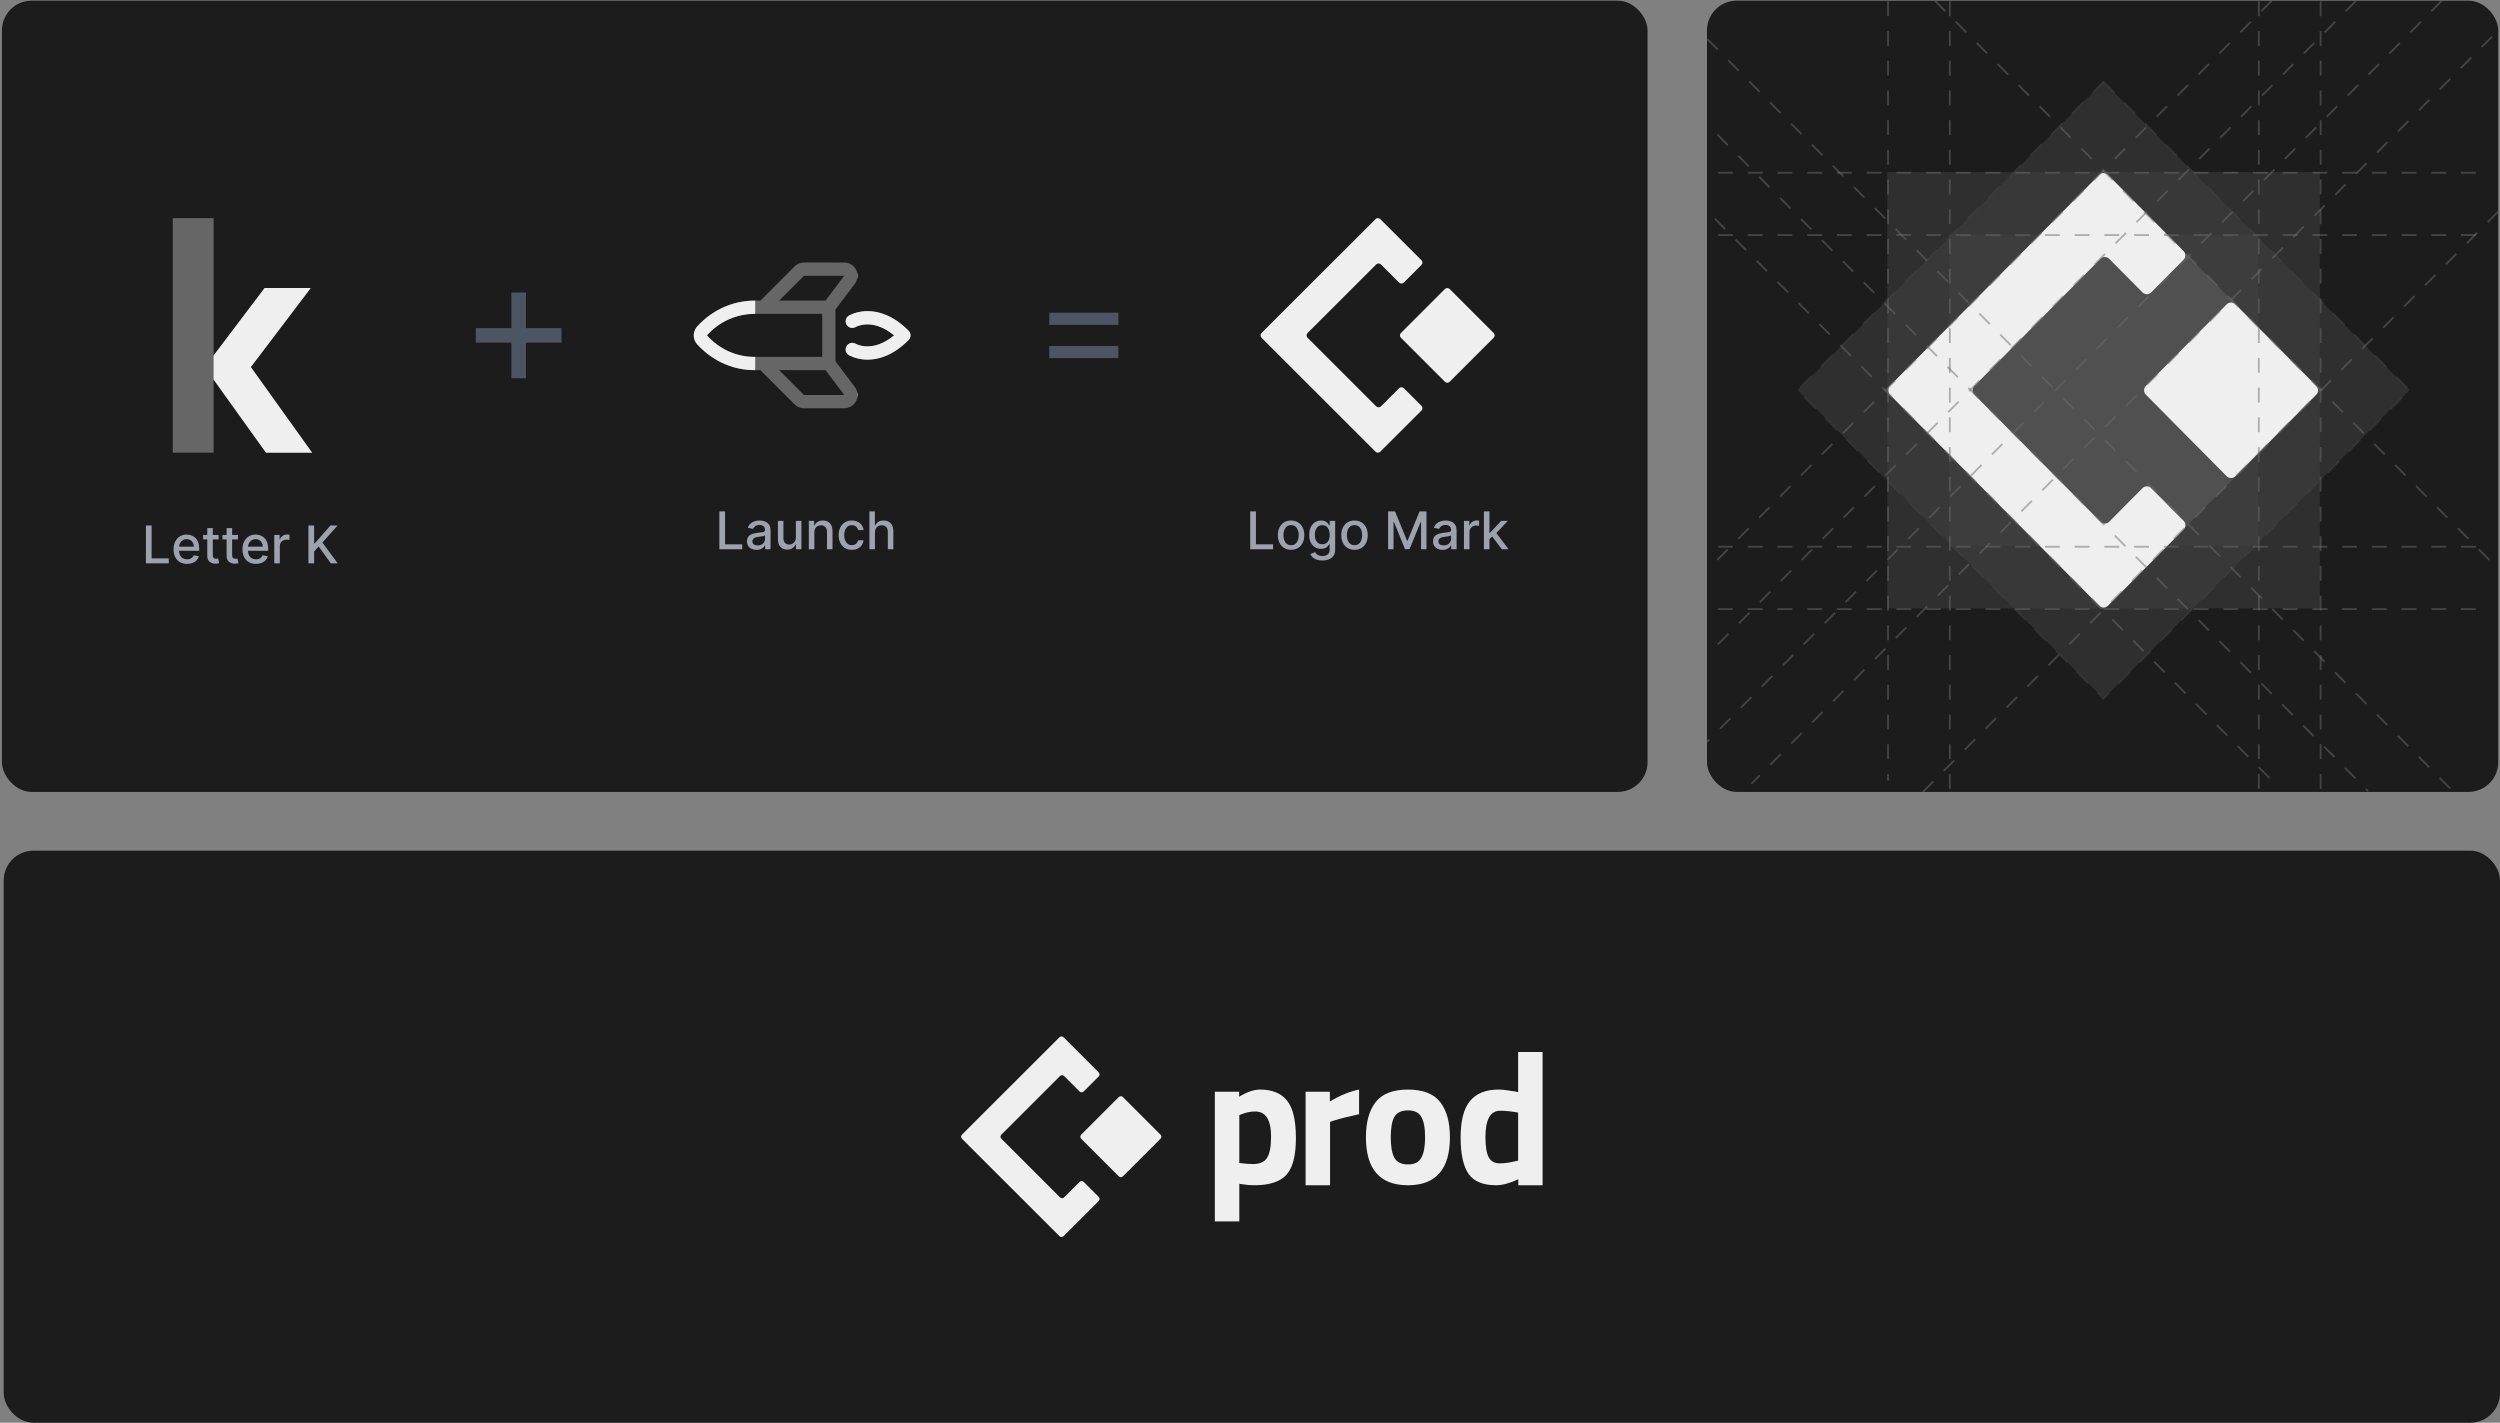 <svg width="673" height="383" viewBox="0 0 673 383" fill="none" xmlns="http://www.w3.org/2000/svg">
<rect x="0" y="0" width="673" height="383" fill="#808080" stroke="none"/>
<rect x="0.519" y="0.181" width="443" height="213" rx="8" fill="#1C1C1C"/>
<path d="M46.507 121.859V58.718H57.502V95.703L71.245 77.526H83.658L67.521 98.806L84.013 121.859H71.6L57.502 102.175V121.859H46.507Z" fill="#666666"/>
<path d="M71.245 77.526L57.502 95.703V102.175L71.6 121.859H84.013L67.521 98.806L83.658 77.526H71.245Z" fill="#EFEFEF"/>
<path d="M39.283 151.645V141.463H40.819V150.322H45.432V151.645H39.283ZM50.357 151.799C49.605 151.799 48.957 151.638 48.413 151.316C47.873 150.992 47.455 150.536 47.16 149.949C46.868 149.359 46.723 148.668 46.723 147.876C46.723 147.094 46.868 146.404 47.16 145.808C47.455 145.211 47.866 144.746 48.393 144.411C48.923 144.076 49.543 143.909 50.252 143.909C50.683 143.909 51.101 143.98 51.505 144.123C51.91 144.265 52.273 144.489 52.594 144.794C52.916 145.099 53.169 145.495 53.355 145.982C53.54 146.466 53.633 147.054 53.633 147.747V148.274H47.563V147.16H52.176C52.176 146.769 52.097 146.423 51.938 146.121C51.779 145.816 51.555 145.576 51.267 145.4C50.982 145.225 50.647 145.137 50.262 145.137C49.845 145.137 49.48 145.239 49.169 145.445C48.86 145.647 48.622 145.912 48.453 146.24C48.287 146.565 48.204 146.918 48.204 147.299V148.169C48.204 148.68 48.294 149.114 48.473 149.472C48.655 149.83 48.908 150.103 49.233 150.292C49.558 150.478 49.938 150.571 50.372 150.571C50.654 150.571 50.91 150.531 51.142 150.451C51.374 150.368 51.575 150.246 51.744 150.083C51.913 149.921 52.042 149.721 52.132 149.482L53.539 149.735C53.426 150.15 53.224 150.513 52.932 150.824C52.644 151.132 52.281 151.373 51.843 151.545C51.409 151.714 50.914 151.799 50.357 151.799ZM58.847 144.008V145.201H54.676V144.008H58.847ZM55.795 142.179H57.281V149.402C57.281 149.691 57.324 149.908 57.41 150.054C57.496 150.196 57.608 150.294 57.743 150.347C57.883 150.397 58.033 150.422 58.196 150.422C58.315 150.422 58.42 150.413 58.509 150.397C58.599 150.38 58.668 150.367 58.718 150.357L58.986 151.585C58.9 151.618 58.778 151.651 58.618 151.684C58.459 151.721 58.261 151.741 58.022 151.744C57.631 151.751 57.266 151.681 56.928 151.535C56.59 151.389 56.317 151.164 56.108 150.859C55.899 150.554 55.795 150.171 55.795 149.711V142.179ZM64.056 144.008V145.201H59.885V144.008H64.056ZM61.004 142.179H62.49V149.402C62.49 149.691 62.533 149.908 62.619 150.054C62.706 150.196 62.816 150.294 62.952 150.347C63.092 150.397 63.242 150.422 63.405 150.422C63.524 150.422 63.629 150.413 63.718 150.397C63.807 150.38 63.877 150.367 63.927 150.357L64.195 151.585C64.109 151.618 63.986 151.651 63.827 151.684C63.668 151.721 63.469 151.741 63.231 151.744C62.84 151.751 62.475 151.681 62.137 151.535C61.799 151.389 61.526 151.164 61.317 150.859C61.108 150.554 61.004 150.171 61.004 149.711V142.179ZM68.91 151.799C68.157 151.799 67.509 151.638 66.966 151.316C66.425 150.992 66.008 150.536 65.713 149.949C65.421 149.359 65.275 148.668 65.275 147.876C65.275 147.094 65.421 146.404 65.713 145.808C66.008 145.211 66.419 144.746 66.946 144.411C67.476 144.076 68.096 143.909 68.805 143.909C69.236 143.909 69.654 143.98 70.058 144.123C70.462 144.265 70.825 144.489 71.147 144.794C71.468 145.099 71.722 145.495 71.907 145.982C72.093 146.466 72.186 147.054 72.186 147.747V148.274H66.116V147.16H70.729C70.729 146.769 70.65 146.423 70.491 146.121C70.332 145.816 70.108 145.576 69.819 145.4C69.534 145.225 69.2 145.137 68.815 145.137C68.397 145.137 68.033 145.239 67.721 145.445C67.413 145.647 67.174 145.912 67.005 146.24C66.84 146.565 66.757 146.918 66.757 147.299V148.169C66.757 148.68 66.846 149.114 67.025 149.472C67.208 149.83 67.461 150.103 67.786 150.292C68.111 150.478 68.49 150.571 68.924 150.571C69.206 150.571 69.463 150.531 69.695 150.451C69.927 150.368 70.128 150.246 70.297 150.083C70.466 149.921 70.595 149.721 70.684 149.482L72.091 149.735C71.979 150.15 71.777 150.513 71.485 150.824C71.197 151.132 70.834 151.373 70.396 151.545C69.962 151.714 69.466 151.799 68.91 151.799ZM73.835 151.645V144.008H75.272V145.221H75.352C75.491 144.81 75.736 144.487 76.087 144.252C76.442 144.013 76.843 143.894 77.29 143.894C77.383 143.894 77.493 143.897 77.619 143.904C77.748 143.91 77.849 143.919 77.922 143.929V145.35C77.862 145.334 77.756 145.316 77.604 145.296C77.451 145.273 77.299 145.261 77.146 145.261C76.795 145.261 76.482 145.336 76.207 145.485C75.935 145.631 75.719 145.834 75.56 146.096C75.401 146.355 75.322 146.65 75.322 146.981V151.645H73.835ZM83.033 151.645V141.463H84.569V146.325H84.693L88.964 141.463H90.898L86.791 146.047L90.913 151.645H89.063L85.772 147.096L84.569 148.478V151.645H83.033Z" fill="#9CA3AF"/>
<path d="M137.664 101.823V78.753H141.579V101.823H137.664ZM128.086 92.246V88.331H151.156V92.246H128.086Z" fill="#4B5563"/>
<path d="M193.656 147.856V137.674H195.192V146.533H199.806V147.856H193.656ZM203.662 148.025C203.178 148.025 202.74 147.935 202.349 147.756C201.958 147.574 201.648 147.311 201.419 146.966C201.194 146.621 201.081 146.199 201.081 145.698C201.081 145.267 201.164 144.913 201.33 144.634C201.496 144.356 201.719 144.135 202.001 143.973C202.283 143.811 202.598 143.688 202.946 143.605C203.294 143.522 203.648 143.459 204.01 143.416C204.467 143.363 204.838 143.32 205.123 143.287C205.408 143.251 205.615 143.193 205.745 143.113C205.874 143.033 205.939 142.904 205.939 142.725V142.69C205.939 142.256 205.816 141.92 205.571 141.681C205.329 141.443 204.967 141.323 204.487 141.323C203.986 141.323 203.592 141.434 203.304 141.656C203.019 141.875 202.821 142.119 202.712 142.387L201.315 142.069C201.481 141.605 201.723 141.23 202.041 140.945C202.362 140.657 202.732 140.448 203.149 140.319C203.567 140.186 204.006 140.12 204.467 140.12C204.772 140.12 205.095 140.157 205.436 140.229C205.781 140.299 206.103 140.428 206.401 140.617C206.702 140.806 206.949 141.076 207.142 141.428C207.334 141.776 207.43 142.228 207.43 142.785V147.856H205.978V146.812H205.919C205.823 147.004 205.678 147.193 205.486 147.379C205.294 147.564 205.047 147.718 204.745 147.841C204.444 147.964 204.082 148.025 203.662 148.025ZM203.985 146.832C204.396 146.832 204.747 146.751 205.039 146.588C205.334 146.426 205.557 146.214 205.71 145.952C205.866 145.687 205.943 145.403 205.943 145.102V144.117C205.89 144.17 205.788 144.22 205.635 144.266C205.486 144.309 205.315 144.348 205.123 144.381C204.931 144.411 204.744 144.439 204.561 144.465C204.379 144.488 204.227 144.508 204.104 144.525C203.816 144.561 203.552 144.623 203.314 144.709C203.078 144.795 202.889 144.919 202.747 145.082C202.608 145.241 202.538 145.453 202.538 145.718C202.538 146.086 202.674 146.364 202.946 146.553C203.217 146.739 203.564 146.832 203.985 146.832ZM214.247 144.689V140.22H215.739V147.856H214.277V146.533H214.198C214.022 146.941 213.74 147.281 213.352 147.553C212.968 147.821 212.489 147.955 211.916 147.955C211.425 147.955 210.991 147.848 210.613 147.632C210.239 147.413 209.944 147.09 209.728 146.663C209.516 146.235 209.41 145.707 209.41 145.077V140.22H210.896V144.898C210.896 145.418 211.041 145.832 211.329 146.141C211.617 146.449 211.992 146.603 212.453 146.603C212.731 146.603 213.008 146.533 213.283 146.394C213.561 146.255 213.792 146.045 213.974 145.763C214.159 145.481 214.251 145.123 214.247 144.689ZM219.223 143.322V147.856H217.736V140.22H219.163V141.462H219.257C219.433 141.058 219.708 140.733 220.083 140.488C220.461 140.243 220.936 140.12 221.51 140.12C222.03 140.12 222.486 140.229 222.877 140.448C223.268 140.664 223.571 140.985 223.787 141.413C224.002 141.84 224.11 142.369 224.11 142.999V147.856H222.623V143.178C222.623 142.624 222.479 142.192 222.191 141.88C221.902 141.565 221.506 141.408 221.002 141.408C220.658 141.408 220.351 141.482 220.083 141.631C219.818 141.781 219.607 141.999 219.451 142.288C219.299 142.573 219.223 142.917 219.223 143.322ZM229.32 148.01C228.581 148.01 227.944 147.843 227.411 147.508C226.881 147.17 226.473 146.704 226.188 146.111C225.903 145.518 225.76 144.838 225.76 144.073C225.76 143.297 225.906 142.613 226.198 142.019C226.489 141.423 226.9 140.957 227.431 140.622C227.961 140.287 228.586 140.12 229.305 140.12C229.885 140.12 230.402 140.228 230.856 140.443C231.31 140.655 231.676 140.954 231.955 141.338C232.237 141.723 232.404 142.172 232.457 142.685H231.01C230.931 142.327 230.748 142.019 230.463 141.761C230.182 141.502 229.804 141.373 229.33 141.373C228.916 141.373 228.553 141.482 228.241 141.701C227.933 141.917 227.693 142.225 227.52 142.626C227.348 143.024 227.262 143.494 227.262 144.038C227.262 144.595 227.346 145.075 227.515 145.479C227.684 145.884 227.923 146.197 228.231 146.419C228.543 146.641 228.909 146.752 229.33 146.752C229.612 146.752 229.867 146.701 230.095 146.598C230.327 146.492 230.521 146.341 230.677 146.146C230.836 145.95 230.947 145.715 231.01 145.44H232.457C232.404 145.934 232.243 146.374 231.975 146.762C231.706 147.15 231.347 147.455 230.896 147.677C230.448 147.899 229.923 148.01 229.32 148.01ZM235.533 143.322V147.856H234.047V137.674H235.513V141.462H235.608C235.787 141.051 236.06 140.725 236.428 140.483C236.796 140.241 237.277 140.12 237.87 140.12C238.393 140.12 238.851 140.228 239.242 140.443C239.636 140.659 239.941 140.98 240.157 141.408C240.375 141.832 240.485 142.362 240.485 142.999V147.856H238.998V143.178C238.998 142.617 238.854 142.183 238.566 141.875C238.277 141.564 237.876 141.408 237.363 141.408C237.011 141.408 236.697 141.482 236.418 141.631C236.143 141.781 235.926 141.999 235.767 142.288C235.611 142.573 235.533 142.917 235.533 143.322Z" fill="#9CA3AF"/>
<path d="M282.458 87.447V84.182H301.08V87.447H282.458ZM282.458 96.395V93.13H301.08V96.395H282.458Z" fill="#4B5563"/>
<path d="M336.559 147.856V137.674H338.095V146.534H342.708V147.856H336.559ZM347.558 148.01C346.842 148.01 346.218 147.846 345.684 147.518C345.15 147.19 344.736 146.731 344.441 146.141C344.146 145.551 343.999 144.861 343.999 144.073C343.999 143.28 344.146 142.588 344.441 141.995C344.736 141.401 345.15 140.941 345.684 140.612C346.218 140.284 346.842 140.12 347.558 140.12C348.274 140.12 348.899 140.284 349.432 140.612C349.966 140.941 350.38 141.401 350.675 141.995C350.97 142.588 351.118 143.28 351.118 144.073C351.118 144.861 350.97 145.551 350.675 146.141C350.38 146.731 349.966 147.19 349.432 147.518C348.899 147.846 348.274 148.01 347.558 148.01ZM347.563 146.762C348.027 146.762 348.412 146.64 348.717 146.394C349.021 146.149 349.247 145.823 349.393 145.415C349.542 145.007 349.616 144.558 349.616 144.068C349.616 143.58 349.542 143.133 349.393 142.725C349.247 142.314 349.021 141.985 348.717 141.736C348.412 141.487 348.027 141.363 347.563 141.363C347.096 141.363 346.708 141.487 346.4 141.736C346.095 141.985 345.868 142.314 345.719 142.725C345.573 143.133 345.5 143.58 345.5 144.068C345.5 144.558 345.573 145.007 345.719 145.415C345.868 145.823 346.095 146.149 346.4 146.394C346.708 146.64 347.096 146.762 347.563 146.762ZM355.979 150.879C355.372 150.879 354.85 150.799 354.413 150.64C353.979 150.481 353.624 150.271 353.349 150.009C353.074 149.747 352.868 149.46 352.732 149.149L354.01 148.622C354.1 148.767 354.219 148.922 354.368 149.084C354.52 149.25 354.726 149.391 354.985 149.507C355.246 149.623 355.583 149.681 355.994 149.681C356.557 149.681 357.023 149.543 357.391 149.268C357.759 148.996 357.943 148.562 357.943 147.965V146.464H357.848C357.759 146.626 357.629 146.807 357.46 147.006C357.295 147.205 357.066 147.377 356.774 147.523C356.483 147.669 356.103 147.742 355.636 147.742C355.033 147.742 354.489 147.601 354.005 147.319C353.525 147.034 353.143 146.615 352.862 146.061C352.583 145.504 352.444 144.82 352.444 144.008C352.444 143.196 352.582 142.5 352.857 141.92C353.135 141.34 353.516 140.896 354 140.588C354.484 140.276 355.033 140.12 355.646 140.12C356.12 140.12 356.503 140.2 356.794 140.359C357.086 140.515 357.313 140.697 357.475 140.906C357.641 141.115 357.769 141.298 357.858 141.458H357.967V140.22H359.424V148.025C359.424 148.681 359.272 149.22 358.967 149.641C358.662 150.062 358.249 150.373 357.729 150.575C357.212 150.778 356.628 150.879 355.979 150.879ZM355.964 146.509C356.391 146.509 356.753 146.409 357.048 146.21C357.346 146.008 357.571 145.72 357.724 145.345C357.88 144.968 357.958 144.515 357.958 143.988C357.958 143.474 357.881 143.022 357.729 142.631C357.576 142.24 357.353 141.935 357.058 141.716C356.763 141.494 356.398 141.383 355.964 141.383C355.516 141.383 355.144 141.499 354.845 141.731C354.547 141.96 354.322 142.271 354.169 142.666C354.02 143.06 353.945 143.501 353.945 143.988C353.945 144.489 354.022 144.928 354.174 145.306C354.327 145.683 354.552 145.978 354.85 146.191C355.152 146.403 355.523 146.509 355.964 146.509ZM364.634 148.01C363.918 148.01 363.294 147.846 362.76 147.518C362.226 147.19 361.812 146.731 361.517 146.141C361.222 145.551 361.075 144.861 361.075 144.073C361.075 143.28 361.222 142.588 361.517 141.995C361.812 141.401 362.226 140.941 362.76 140.612C363.294 140.284 363.918 140.12 364.634 140.12C365.35 140.12 365.975 140.284 366.509 140.612C367.042 140.941 367.457 141.401 367.752 141.995C368.047 142.588 368.194 143.28 368.194 144.073C368.194 144.861 368.047 145.551 367.752 146.141C367.457 146.731 367.042 147.19 366.509 147.518C365.975 147.846 365.35 148.01 364.634 148.01ZM364.639 146.762C365.103 146.762 365.488 146.64 365.793 146.394C366.098 146.149 366.323 145.823 366.469 145.415C366.618 145.007 366.693 144.558 366.693 144.068C366.693 143.58 366.618 143.133 366.469 142.725C366.323 142.314 366.098 141.985 365.793 141.736C365.488 141.487 365.103 141.363 364.639 141.363C364.172 141.363 363.784 141.487 363.476 141.736C363.171 141.985 362.944 142.314 362.795 142.725C362.649 143.133 362.576 143.58 362.576 144.068C362.576 144.558 362.649 145.007 362.795 145.415C362.944 145.823 363.171 146.149 363.476 146.394C363.784 146.64 364.172 146.762 364.639 146.762ZM373.678 137.674H375.542L378.784 145.589H378.903L382.144 137.674H384.009V147.856H382.547V140.488H382.453L379.45 147.841H378.237L375.234 140.483H375.139V147.856H373.678V137.674ZM388.345 148.025C387.861 148.025 387.424 147.936 387.033 147.757C386.642 147.574 386.332 147.311 386.103 146.966C385.878 146.621 385.765 146.199 385.765 145.698C385.765 145.267 385.848 144.913 386.013 144.634C386.179 144.356 386.403 144.136 386.685 143.973C386.966 143.811 387.281 143.688 387.629 143.605C387.977 143.522 388.332 143.459 388.693 143.416C389.151 143.363 389.522 143.32 389.807 143.287C390.092 143.251 390.299 143.193 390.428 143.113C390.557 143.034 390.622 142.904 390.622 142.725V142.691C390.622 142.256 390.499 141.92 390.254 141.681C390.012 141.443 389.651 141.323 389.17 141.323C388.67 141.323 388.276 141.434 387.987 141.656C387.702 141.875 387.505 142.119 387.396 142.387L385.999 142.069C386.164 141.605 386.406 141.231 386.724 140.946C387.046 140.657 387.415 140.448 387.833 140.319C388.251 140.187 388.69 140.12 389.151 140.12C389.455 140.12 389.779 140.157 390.12 140.23C390.465 140.299 390.786 140.428 391.084 140.617C391.386 140.806 391.633 141.076 391.825 141.428C392.017 141.776 392.114 142.228 392.114 142.785V147.856H390.662V146.812H390.602C390.506 147.004 390.362 147.193 390.17 147.379C389.977 147.564 389.731 147.718 389.429 147.841C389.127 147.964 388.766 148.025 388.345 148.025ZM388.668 146.832C389.079 146.832 389.431 146.751 389.722 146.588C390.017 146.426 390.241 146.214 390.393 145.952C390.549 145.687 390.627 145.403 390.627 145.102V144.117C390.574 144.17 390.471 144.22 390.319 144.267C390.17 144.31 389.999 144.348 389.807 144.381C389.615 144.411 389.427 144.439 389.245 144.465C389.063 144.489 388.91 144.508 388.788 144.525C388.499 144.562 388.236 144.623 387.997 144.709C387.762 144.795 387.573 144.919 387.43 145.082C387.291 145.241 387.222 145.453 387.222 145.718C387.222 146.086 387.357 146.365 387.629 146.553C387.901 146.739 388.247 146.832 388.668 146.832ZM394.094 147.856V140.22H395.53V141.433H395.61C395.749 141.022 395.994 140.699 396.346 140.463C396.7 140.225 397.101 140.105 397.549 140.105C397.642 140.105 397.751 140.109 397.877 140.115C398.006 140.122 398.107 140.13 398.18 140.14V141.562C398.121 141.545 398.014 141.527 397.862 141.507C397.71 141.484 397.557 141.472 397.405 141.472C397.053 141.472 396.74 141.547 396.465 141.696C396.193 141.842 395.978 142.046 395.819 142.308C395.66 142.566 395.58 142.861 395.58 143.193V147.856H394.094ZM400.834 145.266L400.824 143.451H401.082L404.125 140.22H405.905L402.435 143.899H402.201L400.834 145.266ZM399.467 147.856V137.674H400.953V147.856H399.467ZM404.289 147.856L401.555 144.227L402.579 143.188L406.114 147.856H404.289Z" fill="#9CA3AF"/>
<path d="M228.514 95.607C228.821 95.79 236.123 100.014 244.588 91.549C244.923 91.214 245.111 90.76 245.111 90.286C245.111 89.812 244.923 89.358 244.588 89.023C236.123 80.558 228.821 84.782 228.514 84.965C228.108 85.209 227.815 85.604 227.7 86.064C227.586 86.523 227.658 87.01 227.902 87.416C228.146 87.823 228.541 88.115 229.001 88.23C229.461 88.345 229.947 88.273 230.353 88.029C230.535 87.926 234.925 85.522 240.68 90.286C234.925 95.05 230.54 92.654 230.341 92.537C229.932 92.296 229.445 92.227 228.986 92.346C228.527 92.464 228.133 92.76 227.892 93.168C227.652 93.577 227.583 94.064 227.701 94.523C227.82 94.982 228.115 95.376 228.524 95.617L228.514 95.607ZM203.196 99.648H204.702L213.909 108.855C214.24 109.19 214.634 109.456 215.069 109.637C215.503 109.818 215.97 109.91 216.441 109.91L227.272 109.906C227.741 109.908 228.206 109.817 228.639 109.638C229.073 109.459 229.466 109.196 229.798 108.865C230.071 108.591 230.299 108.275 230.472 107.929C230.77 107.336 230.896 106.671 230.837 106.01C230.777 105.349 230.534 104.718 230.134 104.188L224.906 97.264L224.906 83.308L230.131 76.388C230.531 75.857 230.775 75.225 230.836 74.563C230.896 73.901 230.771 73.236 230.474 72.641C230.177 72.046 229.72 71.546 229.154 71.198C228.589 70.849 227.937 70.664 227.272 70.666L216.441 70.662C215.97 70.662 215.503 70.754 215.069 70.935C214.634 71.116 214.24 71.382 213.909 71.717L204.702 80.924L203.196 80.924C194.775 80.926 189.518 85.819 187.651 87.923C187.073 88.576 186.753 89.418 186.753 90.291C186.753 91.163 187.073 92.005 187.651 92.659C189.517 94.755 194.773 99.648 203.194 99.65L203.196 99.648ZM227.278 74.239L222.232 80.921L209.753 80.924L216.434 74.242L227.278 74.239ZM221.334 84.496L221.334 96.076L203.197 96.076C200.761 96.084 198.352 95.571 196.131 94.57C193.91 93.57 191.928 92.106 190.32 90.276C191.932 88.452 193.914 86.992 196.134 85.995C198.355 84.998 200.763 84.486 203.197 84.493L221.334 84.496ZM209.753 99.648L222.232 99.648L227.277 106.334L216.434 106.33L209.753 99.648Z" fill="#666666"/>
<path d="M228.514 95.607C228.821 95.79 236.123 100.014 244.588 91.549C244.923 91.214 245.111 90.76 245.111 90.286C245.111 89.813 244.923 89.358 244.588 89.023C236.123 80.558 228.821 84.782 228.514 84.965C228.108 85.209 227.815 85.604 227.7 86.064C227.586 86.524 227.658 87.01 227.902 87.416C228.146 87.823 228.541 88.116 229.001 88.23C229.46 88.345 229.947 88.273 230.353 88.029C230.535 87.926 234.925 85.522 240.68 90.286C234.925 95.05 230.54 92.654 230.341 92.537C229.932 92.296 229.445 92.227 228.986 92.346C228.527 92.464 228.133 92.76 227.892 93.168C227.652 93.577 227.583 94.064 227.701 94.523C227.82 94.983 228.115 95.376 228.524 95.617L228.514 95.607Z" fill="#EFEFEF"/>
<path fill-rule="evenodd" clip-rule="evenodd" d="M230.753 73.407C230.843 73.784 230.871 74.174 230.836 74.563C230.82 74.734 230.792 74.902 230.753 75.068V73.407ZM230.753 105.499C230.793 105.667 230.821 105.837 230.837 106.01C230.872 106.398 230.843 106.786 230.753 107.161V105.499ZM203.301 99.648H203.196L203.194 99.65C194.773 99.648 189.517 94.755 187.651 92.659C187.073 92.005 186.753 91.163 186.753 90.291C186.753 89.419 187.073 88.576 187.651 87.923C189.518 85.819 194.775 80.926 203.196 80.924H203.301V84.493L203.197 84.493C200.763 84.486 198.355 84.998 196.134 85.995C193.914 86.993 191.932 88.452 190.32 90.277C191.928 92.106 193.91 93.57 196.131 94.571C198.352 95.571 200.761 96.084 203.197 96.076H203.301V99.648Z" fill="#EFEFEF"/>
<path d="M377.128 90.928C376.775 90.574 376.775 90.001 377.128 89.647L388.973 77.802C389.326 77.449 389.9 77.449 390.253 77.802L402.098 89.647C402.451 90.001 402.451 90.574 402.098 90.928L390.254 102.772C389.9 103.126 389.326 103.126 388.973 102.772L377.128 90.928Z" fill="#EFEFEF"/>
<path d="M339.603 90.928C339.249 90.574 339.249 90 339.603 89.647L370.293 58.982C370.647 58.629 371.22 58.629 371.574 58.982L382.649 70.048C383.003 70.402 383.003 70.976 382.649 71.329L377.911 76.064C377.557 76.417 376.984 76.417 376.63 76.064L371.751 71.189C371.398 70.835 370.825 70.835 370.471 71.189L351.998 89.647C351.644 90 351.644 90.574 351.998 90.928L370.471 109.386C370.825 109.739 371.398 109.739 371.751 109.386L376.635 104.506C376.989 104.153 377.562 104.153 377.915 104.506L382.653 109.24C383.007 109.594 383.007 110.168 382.653 110.522L371.574 121.592C371.22 121.946 370.647 121.946 370.293 121.592L339.603 90.928Z" fill="#EFEFEF"/>
<rect x="1" y="229" width="672" height="154" rx="8" fill="#1C1C1C"/>
<path d="M291.053 306.548C290.75 306.245 290.75 305.755 291.053 305.452L301.183 295.323C301.485 295.02 301.976 295.02 302.278 295.323L312.408 305.452C312.71 305.755 312.71 306.245 312.408 306.548L302.278 316.677C301.976 316.98 301.485 316.98 301.183 316.677L291.053 306.548Z" fill="#EFEFEF"/>
<path d="M258.96 306.548C258.657 306.245 258.657 305.755 258.96 305.452L285.207 279.227C285.51 278.924 286 278.924 286.302 279.227L295.774 288.691C296.077 288.993 296.077 289.484 295.774 289.786L291.722 293.835C291.419 294.137 290.929 294.137 290.627 293.835L286.454 289.666C286.152 289.364 285.662 289.364 285.359 289.666L269.56 305.452C269.257 305.755 269.257 306.246 269.56 306.548L285.359 322.334C285.662 322.636 286.152 322.636 286.454 322.334L290.631 318.161C290.933 317.859 291.424 317.859 291.726 318.161L295.778 322.21C296.081 322.512 296.081 323.003 295.778 323.305L286.302 332.773C286 333.076 285.51 333.076 285.207 332.773L258.96 306.548Z" fill="#EFEFEF"/>
<path d="M327.035 328.8V293.903H333.572V295.23C335.702 293.952 337.569 293.313 339.175 293.313C342.485 293.313 344.926 294.312 346.499 296.311C348.071 298.277 348.858 301.636 348.858 306.387C348.858 311.138 347.99 314.448 346.253 316.316C344.516 318.151 341.665 319.068 337.7 319.068C336.619 319.068 335.456 318.97 334.211 318.773L333.621 318.675V328.8H327.035ZM337.897 299.211C336.685 299.211 335.456 299.457 334.211 299.948L333.621 300.194V313.072C335.095 313.268 336.291 313.367 337.209 313.367C339.11 313.367 340.404 312.809 341.092 311.695C341.813 310.581 342.173 308.681 342.173 305.994C342.173 301.472 340.748 299.211 337.897 299.211Z" fill="#EFEFEF"/>
<path d="M351.466 319.068V293.903H358.003V296.508C360.756 294.869 363.377 293.804 365.868 293.313V299.948C363.213 300.505 360.936 301.079 359.036 301.668L358.053 302.013V319.068H351.466Z" fill="#EFEFEF"/>
<path d="M370.313 296.704C372.05 294.443 374.95 293.313 379.013 293.313C383.076 293.313 385.976 294.443 387.713 296.704C389.449 298.932 390.318 302.078 390.318 306.141C390.318 314.759 386.549 319.068 379.013 319.068C371.476 319.068 367.708 314.759 367.708 306.141C367.708 302.078 368.576 298.932 370.313 296.704ZM375.376 311.695C376.064 312.875 377.276 313.465 379.013 313.465C380.75 313.465 381.946 312.875 382.601 311.695C383.289 310.516 383.633 308.664 383.633 306.141C383.633 303.618 383.289 301.783 382.601 300.636C381.946 299.489 380.75 298.916 379.013 298.916C377.276 298.916 376.064 299.489 375.376 300.636C374.72 301.783 374.393 303.618 374.393 306.141C374.393 308.664 374.72 310.516 375.376 311.695Z" fill="#EFEFEF"/>
<path d="M415.267 283.2V319.068H408.73V317.446C406.436 318.527 404.454 319.068 402.783 319.068C399.211 319.068 396.721 318.036 395.312 315.972C393.903 313.907 393.198 310.647 393.198 306.19C393.198 301.701 394.034 298.441 395.705 296.409C397.409 294.345 399.965 293.313 403.372 293.313C404.421 293.313 405.879 293.477 407.747 293.804L408.681 294.001V283.2H415.267ZM407.993 312.58L408.681 312.433V299.506C406.879 299.178 405.273 299.014 403.864 299.014C401.21 299.014 399.883 301.374 399.883 306.092C399.883 308.648 400.178 310.467 400.767 311.548C401.357 312.629 402.324 313.17 403.667 313.17C405.044 313.17 406.485 312.973 407.993 312.58Z" fill="#EFEFEF"/>
<g clip-path="url(#clip0_2942_54324)">
<rect x="459.519" y="0.181" width="213" height="213" rx="8" fill="#1C1C1C"/>
<rect opacity="0.5" x="508.05" y="46.329" width="116.452" height="117.469" fill="#434343"/>
<rect opacity="0.5" width="116.961" height="116.961" transform="matrix(0.704 0.71 -0.704 0.71 566.275 22.001)" fill="#434343"/>
<rect opacity="0.5" width="116.961" height="116.961" transform="matrix(0.704 0.71 -0.704 0.71 566.275 22.001)" stroke="#434343" stroke-width="0.5" stroke-linecap="round" stroke-dasharray="4 4"/>
<rect opacity="0.5" x="524.686" y="63.111" width="83.18" height="83.906" fill="#434343"/>
<rect opacity="0.5" width="83.191" height="83.191" transform="matrix(0.704 -0.71 0.704 0.71 507.707 105.064)" fill="#646464"/>
<path d="M577.669 106.25C577.019 105.595 577.019 104.532 577.669 103.877L599.424 81.932C600.074 81.276 601.127 81.276 601.777 81.932L623.532 103.877C624.182 104.533 624.182 105.595 623.532 106.25L601.777 128.196C601.127 128.851 600.074 128.851 599.424 128.196L577.669 106.25Z" fill="#EFEFEF"/>
<path d="M508.744 106.251C508.094 105.595 508.094 104.532 508.744 103.877L565.114 47.061C565.764 46.407 566.817 46.407 567.466 47.061L587.808 67.564C588.459 68.22 588.459 69.283 587.808 69.938L579.106 78.71C578.456 79.365 577.404 79.365 576.754 78.71L567.793 69.678C567.143 69.023 566.091 69.023 565.441 69.678L531.51 103.877C530.86 104.532 530.86 105.596 531.51 106.251L565.441 140.45C566.091 141.105 567.143 141.105 567.793 140.45L576.763 131.409C577.412 130.755 578.465 130.755 579.114 131.409L587.817 140.18C588.467 140.836 588.467 141.899 587.817 142.555L567.466 163.066C566.817 163.721 565.764 163.721 565.114 163.066L508.744 106.251Z" fill="#EFEFEF"/>
<path opacity="0.5" d="M520.87 0.181L670.725 151.345" stroke="#6C6C6C" stroke-width="0.5" stroke-dasharray="4 4"/>
<path opacity="0.5" d="M461.618 58.83L611.57 210.092" stroke="#6C6C6C" stroke-width="0.5" stroke-dasharray="4 4"/>
<path opacity="0.5" d="M459.622 10.543L659.614 212.282" stroke="#6C6C6C" stroke-width="0.5" stroke-dasharray="4 4"/>
<path opacity="0.5" d="M462.301 36.231L637.511 212.971" stroke="#6C6C6C" stroke-width="0.5" stroke-dasharray="4 4"/>
<path opacity="0.5" d="M634.268 0.181L460.965 174.997" stroke="#6C6C6C" stroke-width="0.5" stroke-dasharray="4 4"/>
<path opacity="0.5" d="M611.543 0.181L461.494 151.541" stroke="#6C6C6C" stroke-width="0.5" stroke-dasharray="4 4"/>
<path opacity="0.5" d="M657.331 0.181L459.519 199.72" stroke="#6C6C6C" stroke-width="0.5" stroke-dasharray="4 4"/>
<path opacity="0.5" d="M670.881 9.831L471.468 210.985" stroke="#6C6C6C" stroke-width="0.5" stroke-dasharray="4 4"/>
<path opacity="0.5" d="M672.519 56.96L517.651 213.181" stroke="#6C6C6C" stroke-width="0.5" stroke-dasharray="4 4"/>
<path opacity="0.5" d="M624.708 0.353V212.971" stroke="#6C6C6C" stroke-width="0.5" stroke-dasharray="4 4"/>
<path opacity="0.5" d="M508.256 0.353V210.118" stroke="#6C6C6C" stroke-width="0.5" stroke-dasharray="4 4"/>
<path opacity="0.5" d="M524.893 0.353V213.181" stroke="#6C6C6C" stroke-width="0.5" stroke-dasharray="4 4"/>
<path opacity="0.5" d="M608.072 0.353V212.971" stroke="#6C6C6C" stroke-width="0.5" stroke-dasharray="4 4"/>
<path opacity="0.5" d="M462.507 46.501L670.457 46.501" stroke="#6C6C6C" stroke-width="0.5" stroke-dasharray="4 4"/>
<path opacity="0.5" d="M462.507 63.282L670.457 63.282" stroke="#6C6C6C" stroke-width="0.5" stroke-dasharray="4 4"/>
<path opacity="0.5" d="M462.507 147.188L670.457 147.188" stroke="#6C6C6C" stroke-width="0.5" stroke-dasharray="4 4"/>
<path opacity="0.5" d="M462.507 163.97L670.457 163.97" stroke="#6C6C6C" stroke-width="0.5" stroke-dasharray="4 4"/>
</g>
<defs>
<clipPath id="clip0_2942_54324">
<rect x="459.519" y="0.181" width="213" height="213" rx="8" fill="white"/>
</clipPath>
</defs>
</svg>
